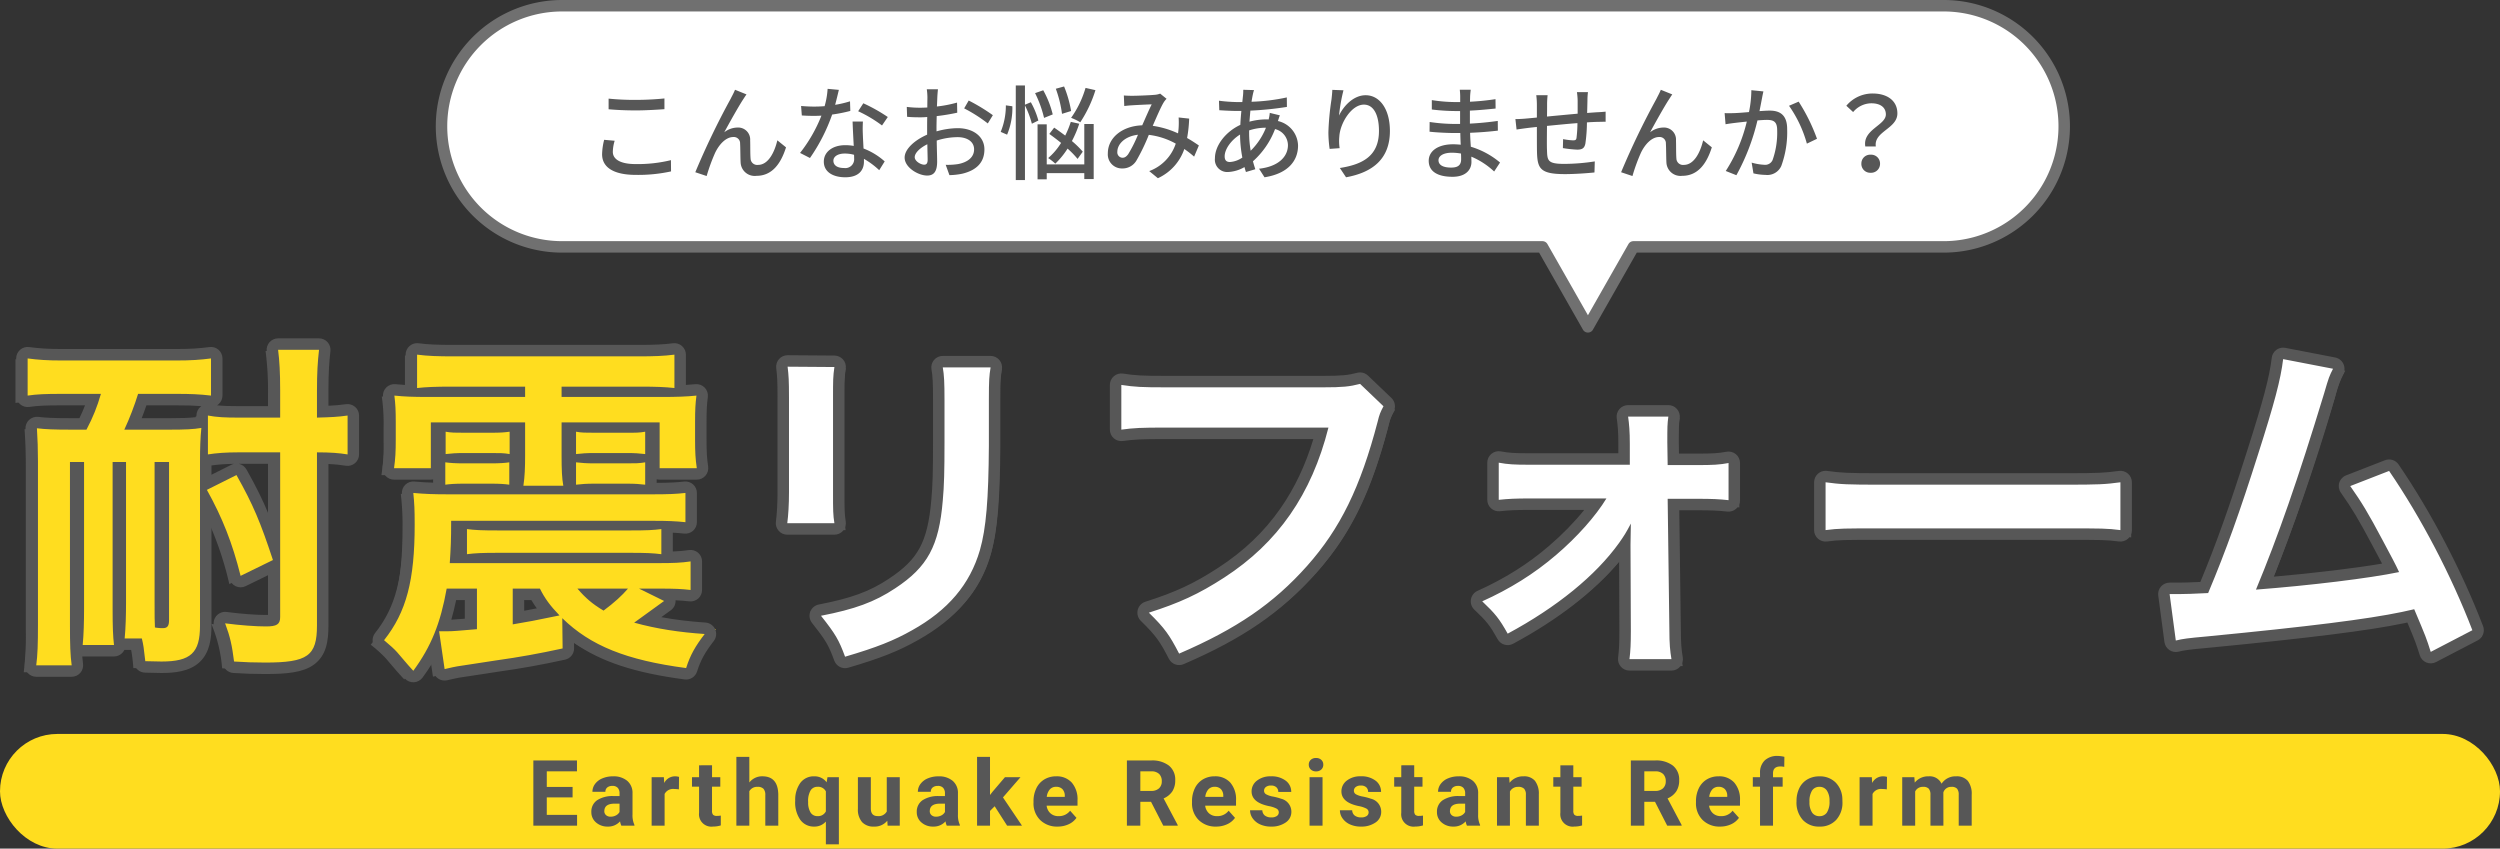 <svg xmlns="http://www.w3.org/2000/svg" width="436" height="148" viewBox="0 0 436 148"><rect x="0" y="0" width="436" height="148" fill="#333333" stroke="none"/><g transform="translate(0 1)"><rect width="436" height="20" rx="10" transform="translate(0 127)" fill="#ffdd1f"/><path d="M7.859-4.93h-4.5v3.047H8.641V0H1.016V-11.375H8.625v1.9H3.359v2.711h4.5ZM16.366,0a2.507,2.507,0,0,1-.227-.758,2.732,2.732,0,0,1-2.133.914,3,3,0,0,1-2.059-.719,2.312,2.312,0,0,1-.816-1.812,2.389,2.389,0,0,1,1-2.062,4.915,4.915,0,0,1,2.879-.727h1.039v-.484a1.393,1.393,0,0,0-.3-.937,1.183,1.183,0,0,0-.949-.352,1.345,1.345,0,0,0-.895.273.929.929,0,0,0-.324.75H11.319a2.268,2.268,0,0,1,.453-1.359,3,3,0,0,1,1.281-.98,4.669,4.669,0,0,1,1.859-.355,3.689,3.689,0,0,1,2.48.785,2.747,2.747,0,0,1,.918,2.207v3.664a4.041,4.041,0,0,0,.336,1.82V0ZM14.5-1.57a1.945,1.945,0,0,0,.922-.223,1.462,1.462,0,0,0,.625-.6V-3.844H15.2q-1.7,0-1.8,1.172l-.008.133a.9.9,0,0,0,.3.7A1.153,1.153,0,0,0,14.5-1.57ZM26.4-6.336a6.134,6.134,0,0,0-.812-.062,1.654,1.654,0,0,0-1.68.867V0H21.645V-8.453h2.133l.063,1.008a2.092,2.092,0,0,1,1.883-1.164,2.366,2.366,0,0,1,.7.1Zm5.78-4.2v2.078H33.62V-6.8H32.175v4.219a1.007,1.007,0,0,0,.18.672.9.9,0,0,0,.688.2,3.6,3.6,0,0,0,.664-.055V-.047a4.648,4.648,0,0,1-1.367.2,2.156,2.156,0,0,1-2.422-2.4V-6.8H28.683V-8.453h1.234v-2.078Zm6.506,3a2.818,2.818,0,0,1,2.258-1.078q2.75,0,2.789,3.2V0H41.47V-5.352a1.57,1.57,0,0,0-.312-1.074,1.34,1.34,0,0,0-1.039-.348,1.537,1.537,0,0,0-1.437.766V0H36.423V-12h2.258Zm8,3.227a5.053,5.053,0,0,1,.887-3.148A2.9,2.9,0,0,1,50-8.609,2.6,2.6,0,0,1,52.164-7.57l.148-.883H54.3V3.25H52.031V-.727a2.6,2.6,0,0,1-2.047.883,2.878,2.878,0,0,1-2.406-1.172A5.3,5.3,0,0,1,46.68-4.3Zm2.258.164A3.305,3.305,0,0,0,49.363-2.3a1.364,1.364,0,0,0,1.2.633,1.519,1.519,0,0,0,1.469-.828V-5.984a1.506,1.506,0,0,0-1.453-.8,1.38,1.38,0,0,0-1.211.633A3.651,3.651,0,0,0,48.938-4.141Zm13.8,3.281A2.831,2.831,0,0,1,60.42.156a2.67,2.67,0,0,1-2.074-.781,3.335,3.335,0,0,1-.73-2.289V-8.453h2.258v5.461q0,1.32,1.2,1.32a1.631,1.631,0,0,0,1.578-.8V-8.453H64.92V0H62.8ZM73.122,0A2.507,2.507,0,0,1,72.9-.758a2.732,2.732,0,0,1-2.133.914A3,3,0,0,1,68.7-.562a2.312,2.312,0,0,1-.816-1.812,2.389,2.389,0,0,1,1-2.062,4.915,4.915,0,0,1,2.879-.727H72.8v-.484a1.393,1.393,0,0,0-.3-.937,1.183,1.183,0,0,0-.949-.352,1.345,1.345,0,0,0-.895.273.929.929,0,0,0-.324.75H68.075a2.268,2.268,0,0,1,.453-1.359,3,3,0,0,1,1.281-.98,4.669,4.669,0,0,1,1.859-.355,3.689,3.689,0,0,1,2.48.785,2.747,2.747,0,0,1,.918,2.207v3.664A4.041,4.041,0,0,0,75.4-.133V0ZM71.255-1.57a1.945,1.945,0,0,0,.922-.223,1.462,1.462,0,0,0,.625-.6V-3.844h-.844q-1.7,0-1.8,1.172l-.008.133a.9.9,0,0,0,.3.7A1.153,1.153,0,0,0,71.255-1.57Zm10.217-1.82-.812.813V0H78.4V-12h2.258v6.648l.438-.562,2.164-2.539h2.711L82.917-4.93,86.238,0H83.644ZM92.439.156A4.15,4.15,0,0,1,89.412-.984a4.054,4.054,0,0,1-1.168-3.039v-.219a5.106,5.106,0,0,1,.492-2.277A3.612,3.612,0,0,1,90.13-8.066a3.914,3.914,0,0,1,2.059-.543,3.508,3.508,0,0,1,2.73,1.094,4.444,4.444,0,0,1,1,3.1v.922H90.533a2.1,2.1,0,0,0,.66,1.328,2,2,0,0,0,1.395.5,2.437,2.437,0,0,0,2.039-.945l1.109,1.242A3.389,3.389,0,0,1,94.361-.246,4.511,4.511,0,0,1,92.439.156Zm-.258-6.937a1.414,1.414,0,0,0-1.09.453,2.341,2.341,0,0,0-.535,1.3H93.7v-.18a1.669,1.669,0,0,0-.406-1.16A1.459,1.459,0,0,0,92.181-6.781Zm16.559,2.617h-1.867V0H104.53V-11.375h4.227a4.778,4.778,0,0,1,3.109.9,3.1,3.1,0,0,1,1.094,2.539,3.5,3.5,0,0,1-.5,1.941,3.437,3.437,0,0,1-1.527,1.238l2.461,4.648V0h-2.516Zm-1.867-1.9h1.891a1.936,1.936,0,0,0,1.367-.449,1.606,1.606,0,0,0,.484-1.238,1.719,1.719,0,0,0-.457-1.266,1.9,1.9,0,0,0-1.4-.461h-1.883ZM120.083.156a4.15,4.15,0,0,1-3.027-1.141,4.054,4.054,0,0,1-1.168-3.039v-.219a5.106,5.106,0,0,1,.492-2.277,3.612,3.612,0,0,1,1.395-1.547,3.914,3.914,0,0,1,2.059-.543,3.508,3.508,0,0,1,2.73,1.094,4.444,4.444,0,0,1,1,3.1v.922h-5.383a2.1,2.1,0,0,0,.66,1.328,2,2,0,0,0,1.395.5,2.437,2.437,0,0,0,2.039-.945l1.109,1.242A3.389,3.389,0,0,1,122-.246,4.511,4.511,0,0,1,120.083.156Zm-.258-6.937a1.414,1.414,0,0,0-1.09.453,2.341,2.341,0,0,0-.535,1.3h3.141v-.18a1.669,1.669,0,0,0-.406-1.16A1.459,1.459,0,0,0,119.825-6.781Zm11.194,4.445a.727.727,0,0,0-.41-.652,4.659,4.659,0,0,0-1.316-.426q-3.016-.633-3.016-2.562a2.323,2.323,0,0,1,.934-1.879,3.766,3.766,0,0,1,2.441-.754,4.053,4.053,0,0,1,2.574.758,2.388,2.388,0,0,1,.965,1.969h-2.258a1.092,1.092,0,0,0-.312-.8A1.322,1.322,0,0,0,129.644-7a1.351,1.351,0,0,0-.883.258.814.814,0,0,0-.312.656.7.7,0,0,0,.355.605,3.657,3.657,0,0,0,1.2.4,9.8,9.8,0,0,1,1.422.379,2.336,2.336,0,0,1,1.789,2.273,2.205,2.205,0,0,1-.992,1.871,4.28,4.28,0,0,1-2.562.715,4.47,4.47,0,0,1-1.887-.379,3.166,3.166,0,0,1-1.293-1.039,2.414,2.414,0,0,1-.469-1.426h2.141a1.179,1.179,0,0,0,.445.922,1.766,1.766,0,0,0,1.109.32,1.635,1.635,0,0,0,.98-.246A.766.766,0,0,0,131.019-2.336ZM138.65,0h-2.266V-8.453h2.266Zm-2.4-10.641a1.112,1.112,0,0,1,.34-.836,1.277,1.277,0,0,1,.926-.328,1.28,1.28,0,0,1,.922.328,1.105,1.105,0,0,1,.344.836,1.109,1.109,0,0,1-.348.844,1.283,1.283,0,0,1-.918.328A1.283,1.283,0,0,1,136.6-9.8,1.109,1.109,0,0,1,136.252-10.641Zm10.436,8.3a.727.727,0,0,0-.41-.652,4.659,4.659,0,0,0-1.316-.426q-3.016-.633-3.016-2.562a2.323,2.323,0,0,1,.934-1.879,3.766,3.766,0,0,1,2.441-.754,4.053,4.053,0,0,1,2.574.758,2.388,2.388,0,0,1,.965,1.969H146.6a1.092,1.092,0,0,0-.312-.8A1.322,1.322,0,0,0,145.313-7a1.351,1.351,0,0,0-.883.258.814.814,0,0,0-.312.656.7.7,0,0,0,.355.605,3.657,3.657,0,0,0,1.2.4,9.8,9.8,0,0,1,1.422.379,2.336,2.336,0,0,1,1.789,2.273,2.205,2.205,0,0,1-.992,1.871,4.28,4.28,0,0,1-2.562.715,4.47,4.47,0,0,1-1.887-.379,3.166,3.166,0,0,1-1.293-1.039,2.414,2.414,0,0,1-.469-1.426h2.141a1.179,1.179,0,0,0,.445.922,1.766,1.766,0,0,0,1.109.32,1.635,1.635,0,0,0,.98-.246A.766.766,0,0,0,146.688-2.336Zm7.952-8.2v2.078h1.445V-6.8h-1.445v4.219a1.007,1.007,0,0,0,.18.672.9.9,0,0,0,.688.2,3.6,3.6,0,0,0,.664-.055V-.047a4.648,4.648,0,0,1-1.367.2,2.156,2.156,0,0,1-2.422-2.4V-6.8h-1.234V-8.453h1.234v-2.078ZM163.841,0a2.507,2.507,0,0,1-.227-.758,2.732,2.732,0,0,1-2.133.914,3,3,0,0,1-2.059-.719,2.312,2.312,0,0,1-.816-1.812,2.389,2.389,0,0,1,1-2.062,4.915,4.915,0,0,1,2.879-.727h1.039v-.484a1.393,1.393,0,0,0-.3-.937,1.183,1.183,0,0,0-.949-.352,1.345,1.345,0,0,0-.895.273.929.929,0,0,0-.324.75h-2.258a2.268,2.268,0,0,1,.453-1.359,3,3,0,0,1,1.281-.98,4.669,4.669,0,0,1,1.859-.355,3.689,3.689,0,0,1,2.48.785,2.747,2.747,0,0,1,.918,2.207v3.664a4.041,4.041,0,0,0,.336,1.82V0Zm-1.867-1.57a1.945,1.945,0,0,0,.922-.223,1.462,1.462,0,0,0,.625-.6V-3.844h-.844q-1.7,0-1.8,1.172l-.008.133a.9.9,0,0,0,.3.7A1.153,1.153,0,0,0,161.973-1.57ZM171.2-8.453l.07.977a2.951,2.951,0,0,1,2.43-1.133,2.453,2.453,0,0,1,2,.789,3.682,3.682,0,0,1,.672,2.359V0h-2.258V-5.406a1.465,1.465,0,0,0-.312-1.043,1.4,1.4,0,0,0-1.039-.324,1.553,1.553,0,0,0-1.43.813V0h-2.258V-8.453Zm11.186-2.078v2.078h1.445V-6.8h-1.445v4.219a1.007,1.007,0,0,0,.18.672.9.9,0,0,0,.688.2,3.6,3.6,0,0,0,.664-.055V-.047a4.648,4.648,0,0,1-1.367.2,2.156,2.156,0,0,1-2.422-2.4V-6.8h-1.234V-8.453h1.234v-2.078Zm14.247,6.367h-1.867V0H192.42V-11.375h4.227a4.778,4.778,0,0,1,3.109.9,3.1,3.1,0,0,1,1.094,2.539,3.5,3.5,0,0,1-.5,1.941,3.437,3.437,0,0,1-1.527,1.238L201.28-.109V0h-2.516Zm-1.867-1.9h1.891a1.936,1.936,0,0,0,1.367-.449,1.606,1.606,0,0,0,.484-1.238,1.719,1.719,0,0,0-.457-1.266,1.9,1.9,0,0,0-1.4-.461h-1.883ZM207.973.156a4.15,4.15,0,0,1-3.027-1.141,4.054,4.054,0,0,1-1.168-3.039v-.219a5.106,5.106,0,0,1,.492-2.277,3.612,3.612,0,0,1,1.395-1.547,3.914,3.914,0,0,1,2.059-.543,3.508,3.508,0,0,1,2.73,1.094,4.444,4.444,0,0,1,1,3.1v.922h-5.383a2.1,2.1,0,0,0,.66,1.328,2,2,0,0,0,1.395.5,2.437,2.437,0,0,0,2.039-.945l1.109,1.242A3.389,3.389,0,0,1,209.9-.246,4.511,4.511,0,0,1,207.973.156Zm-.258-6.937a1.414,1.414,0,0,0-1.09.453,2.341,2.341,0,0,0-.535,1.3h3.141v-.18a1.669,1.669,0,0,0-.406-1.16A1.459,1.459,0,0,0,207.716-6.781ZM214.948,0V-6.8h-1.258V-8.453h1.258v-.719a2.918,2.918,0,0,1,.816-2.207,3.162,3.162,0,0,1,2.285-.785,5.278,5.278,0,0,1,1.148.156l-.023,1.75a2.878,2.878,0,0,0-.687-.07q-1.273,0-1.273,1.2v.68h1.68V-6.8h-1.68V0Zm6.366-4.3a5.013,5.013,0,0,1,.484-2.242,3.546,3.546,0,0,1,1.395-1.523,4.069,4.069,0,0,1,2.113-.539A3.849,3.849,0,0,1,228.1-7.562a4.2,4.2,0,0,1,1.207,2.844l.016.578a4.418,4.418,0,0,1-1.086,3.121A3.775,3.775,0,0,1,225.322.156,3.793,3.793,0,0,1,222.4-1.016a4.5,4.5,0,0,1-1.09-3.187Zm2.258.164a3.151,3.151,0,0,0,.453,1.84,1.5,1.5,0,0,0,1.3.637,1.5,1.5,0,0,0,1.281-.629,3.448,3.448,0,0,0,.461-2.012,3.12,3.12,0,0,0-.461-1.828,1.5,1.5,0,0,0-1.3-.648,1.475,1.475,0,0,0-1.281.645A3.506,3.506,0,0,0,223.572-4.141Zm13.491-2.2a6.134,6.134,0,0,0-.812-.062,1.654,1.654,0,0,0-1.68.867V0h-2.258V-8.453h2.133l.063,1.008a2.092,2.092,0,0,1,1.883-1.164,2.366,2.366,0,0,1,.7.1Zm4.8-2.117.07.945a2.971,2.971,0,0,1,2.43-1.1,2.255,2.255,0,0,1,2.242,1.289,2.9,2.9,0,0,1,2.539-1.289,2.521,2.521,0,0,1,2.047.8,3.681,3.681,0,0,1,.672,2.41V0H249.6V-5.391a1.61,1.61,0,0,0-.281-1.051,1.246,1.246,0,0,0-.992-.332,1.409,1.409,0,0,0-1.406.969l.008,5.8H244.67V-5.383a1.59,1.59,0,0,0-.289-1.062,1.259,1.259,0,0,0-.984-.328,1.463,1.463,0,0,0-1.391.8V0h-2.258V-8.453Z" transform="translate(92 143)" fill="#575757"/><path d="M15.48-42.6a30.9,30.9,0,0,1-2.52,6.24H10.02a46.616,46.616,0,0,1-5.7-.24q.18,2.79.18,5.76V-2.28a53.415,53.415,0,0,1-.3,7.02h6.18a51.759,51.759,0,0,1-.3-7.02V-30.72h2.46V-5.1c0,2.16-.06,4.5-.24,6.3h5.46a52.885,52.885,0,0,1-.24-6.3V-30.72h2.34V-6.24c0,2.16-.06,4.5-.24,6.3h3a26.827,26.827,0,0,1,.6,3.96c2.52.06,2.52.06,2.82.06,5.1,0,6.72-1.5,6.72-6.24V-30.84A55.739,55.739,0,0,1,33-36.66a31.543,31.543,0,0,1-5.34.3h-8.1a49.465,49.465,0,0,0,2.4-6.24h6.6a46.875,46.875,0,0,1,6.12.3v-6.48a43.31,43.31,0,0,1-6.18.36H8.76a41.489,41.489,0,0,1-6.06-.36v6.48a38.773,38.773,0,0,1,6.06-.3Zm9.36,11.88h2.52v27.6c0,1.02-.3,1.38-1.08,1.38a7.365,7.365,0,0,1-1.02-.06l-.36-.06c-.06-1.02-.06-2.04-.06-4.38Zm21.9-1.68V-3.66c0,1.26-.6,1.62-2.46,1.62a59.922,59.922,0,0,1-7.14-.54A25.184,25.184,0,0,1,38.7,4.08c1.86.12,3.54.18,5.4.18,7.44,0,9.06-1.14,9.06-6.48V-32.4a30.918,30.918,0,0,1,5.34.36v-6.78a42.323,42.323,0,0,1-5.34.36V-43.2a56.875,56.875,0,0,1,.36-7.08H46.38a54.265,54.265,0,0,1,.36,7.08v4.74H39.48a27.261,27.261,0,0,1-5.34-.36v6.78a32.616,32.616,0,0,1,5.28-.36ZM45.48-13.62a70.173,70.173,0,0,0-6.36-14.82l-5.16,2.58a57.887,57.887,0,0,1,5.88,15Zm63.84,4.98h3.18a43.358,43.358,0,0,1,5.82.24v-4.98a35.9,35.9,0,0,1-5.76.3H76.32c.18-2.76.24-3.9.24-7.38H111.6a49.5,49.5,0,0,1,5.82.24v-5.1a47.933,47.933,0,0,1-5.94.24H76.2a61.45,61.45,0,0,1-6.24-.24,45.844,45.844,0,0,1,.24,5.52c0,9.72-1.44,15.24-5.34,20.16a22.4,22.4,0,0,1,2.28,2.1c2.1,2.46,2.1,2.46,2.82,3.24,3.12-4.26,4.74-8.28,5.82-14.34h5.28v7.08c-3.48.3-4.26.36-5.04.36H74.46l.96,6.6c1.56-.36,1.56-.36,2.22-.48,2.04-.3,4.32-.66,6.66-1.02,4.26-.6,7.56-1.2,11.7-2.1l-.06-5.28c4.92,4.8,11.16,7.32,21.6,8.7a17.564,17.564,0,0,1,3.24-5.94,60.571,60.571,0,0,1-12.3-1.98c.84-.6,1.56-1.14,5.22-3.78Zm-1.92,0a25.414,25.414,0,0,1-4.26,3.84,16.538,16.538,0,0,1-4.56-3.84Zm-20.1,0h4.74a17.458,17.458,0,0,0,3.42,4.68C90.48-2.94,90.48-2.94,87.3-2.4Zm2.16-35.22v1.8H72.6a53.153,53.153,0,0,1-5.94-.24,33.247,33.247,0,0,1,.24,4.74v2.88a31.594,31.594,0,0,1-.3,5.04h6.42v-7.98H89.46v5.76a34.357,34.357,0,0,1-.3,5.28h6.96a29.506,29.506,0,0,1-.3-5.28v-5.76h17.1v7.98h6.48a30.693,30.693,0,0,1-.3-5.04v-2.88a32.191,32.191,0,0,1,.24-4.74,56.217,56.217,0,0,1-5.88.24H95.82v-1.8H109.5a52.3,52.3,0,0,1,6,.24v-5.82a47.426,47.426,0,0,1-6.36.3H77.04a47.851,47.851,0,0,1-6.42-.3v5.82a52.969,52.969,0,0,1,6-.24ZM75.6-32.1a24.684,24.684,0,0,1,3.3-.18h4.62a16.215,16.215,0,0,1,3.24.18V-36a20.87,20.87,0,0,1-3.24.18H78.9A16.241,16.241,0,0,1,75.6-36Zm3.72,17.46a40.245,40.245,0,0,1,5.64-.24h22.62a40.8,40.8,0,0,1,5.64.24v-4.38a38.687,38.687,0,0,1-5.58.24H84.9a38.687,38.687,0,0,1-5.58-.24ZM75.54-26.76a22.326,22.326,0,0,1,3.3-.18h4.62a20.87,20.87,0,0,1,3.24.18v-3.9a21.408,21.408,0,0,1-3.24.18H78.84a22.892,22.892,0,0,1-3.3-.18ZM110.4-36a15.594,15.594,0,0,1-3.24.18h-5.52a16.241,16.241,0,0,1-3.3-.18v3.9a24.684,24.684,0,0,1,3.3-.18h5.52a23.711,23.711,0,0,1,3.24.18Zm0,5.34a16.53,16.53,0,0,1-3.24.18h-5.52a24.685,24.685,0,0,1-3.3-.18v3.9a24.684,24.684,0,0,1,3.3-.18h5.52a23.711,23.711,0,0,1,3.24.18Zm27.84-16.68a37.884,37.884,0,0,1,.24,5.4v16.5a43.268,43.268,0,0,1-.3,5.4h8.22a28.964,28.964,0,0,1-.24-5.28V-41.88a30.5,30.5,0,0,1,.24-5.4Zm27.06.12a31.6,31.6,0,0,1,.3,5.7v7.5c0,4.8-.06,7.44-.3,10.02-.66,7.92-2.64,11.58-8.28,15.3-3.6,2.4-7.08,3.66-12.96,4.8,2.52,3.18,3.12,4.2,4.2,7.14a50.751,50.751,0,0,0,11.7-4.62c6.24-3.48,10.08-7.98,11.82-13.98,1.08-3.78,1.5-8.82,1.56-18.18v-8.1a28.459,28.459,0,0,1,.3-5.58Zm72.78,2.88a21.929,21.929,0,0,1-6.42.6H204.12a42.263,42.263,0,0,1-7.68-.42v7.8a47.632,47.632,0,0,1,7.56-.36h28.56c-2.94,11.64-8.82,20.1-18.18,26.16a48.817,48.817,0,0,1-13.14,6.12,22.081,22.081,0,0,1,5.28,7.14c10.02-4.32,16.44-8.7,22.32-15.3,5.76-6.48,9.3-13.68,12.3-25.14a9.023,9.023,0,0,1,1.02-2.7Zm42.96,19.98a44.374,44.374,0,0,1-8.76,9.84,52.672,52.672,0,0,1-12.9,8.1,18.837,18.837,0,0,1,4.44,5.64c8.58-4.62,15.36-10.14,19.44-15.84a23.559,23.559,0,0,0,2.04-3.36c0,.72-.06,3.06-.06,3.72l.06,15a37.244,37.244,0,0,1-.24,4.92h7.32a27.455,27.455,0,0,1-.36-5.1l-.3-22.86h5.16a43.516,43.516,0,0,1,5.46.24v-6.48a25.811,25.811,0,0,1-5.4.36h-5.22l-.06-3.96a27.727,27.727,0,0,1,.18-4.5h-7.02a31.219,31.219,0,0,1,.3,4.74v3.66H267.66a25.811,25.811,0,0,1-5.4-.36v6.48a44.935,44.935,0,0,1,5.4-.24Zm38.22,5.52c2.4-.3,3.06-.3,9.78-.3H360.9c6.72,0,7.38,0,9.78.3v-8.34c-2.64.36-3.78.42-9.72.42H328.98c-5.94,0-7.08-.06-9.72-.42Zm79.8-29.82c-.42,3.54-1.56,7.8-4.38,16.62-3.12,9.84-5.52,16.62-8.7,24.18-2.52.12-3.96.18-5.16.18h-1.56l1.08,8.1A32.82,32.82,0,0,1,385.8-.3c17.94-1.74,27.9-3,33.96-4.26,1.38-.3,1.38-.3,2.16-.48A61.441,61.441,0,0,1,424.8,2.4l7.26-3.78a140.347,140.347,0,0,0-14.52-27.78l-6.78,2.64a74.5,74.5,0,0,1,5.7,9.54c1.44,2.7,2.16,4.02,2.82,5.46a237.127,237.127,0,0,1-24.96,3.06,356.356,356.356,0,0,0,11.88-34.2,18.365,18.365,0,0,1,1.56-4.32Z" transform="translate(0.5 111)" fill="#fff" stroke="#575757" stroke-linecap="round" stroke-width="1"/><g transform="translate(2.12 110.29)" fill="#ffdd1f" stroke-linecap="round" stroke-linejoin="round"><path d="M 70.049 7.271 L 69.225 6.378 C 68.493 5.585 68.492 5.584 66.386 3.117 C 65.963 2.643 65.353 2.083 64.216 1.125 L 63.473 0.5 L 64.076 -0.261 C 67.811 -4.973 69.2 -10.269 69.2 -19.8 C 69.2 -22.447 69.144 -23.428 68.965 -25.22 L 68.844 -26.426 L 70.051 -26.316 C 71.571 -26.178 72.81 -26.112 74.54 -26.09 L 74.54 -26.76 L 74.54 -30.66 L 74.54 -31.802 L 74.6 -31.794 L 74.6 -32.1 L 74.6 -36 L 74.6 -36.62 L 74.02 -36.62 L 74.02 -29.64 L 74.02 -28.64 L 73.02 -28.64 L 66.6 -28.64 L 65.447 -28.64 L 65.61 -29.781 C 65.832 -31.337 65.9 -32.481 65.9 -34.68 L 65.9 -37.56 C 65.9 -39.853 65.842 -40.725 65.667 -42.181 L 65.518 -43.423 L 66.763 -43.295 C 67.703 -43.197 68.575 -43.136 69.62 -43.1 L 69.62 -43.62 L 69.62 -49.44 L 69.62 -50.577 L 70.748 -50.432 C 72.649 -50.186 74.426 -50.14 77.04 -50.14 L 109.14 -50.14 C 111.715 -50.14 113.471 -50.186 115.372 -50.432 L 116.5 -50.577 L 116.5 -49.44 L 116.5 -43.62 L 116.5 -43.109 C 117.559 -43.147 118.463 -43.209 119.23 -43.294 L 120.49 -43.434 L 120.332 -42.176 C 120.158 -40.782 120.1 -39.919 120.1 -37.56 L 120.1 -34.68 C 120.1 -32.401 120.16 -31.394 120.39 -29.781 L 120.553 -28.64 L 119.4 -28.64 L 112.92 -28.64 L 111.92 -28.64 L 111.92 -29.64 L 111.92 -36.62 L 111.4 -36.62 L 111.4 -36 L 111.4 -32.1 L 111.4 -30.975 L 111.4 -30.66 L 111.4 -26.76 L 111.4 -26.08 L 111.48 -26.08 C 114.404 -26.08 115.657 -26.13 117.31 -26.314 L 118.42 -26.437 L 118.42 -25.32 L 118.42 -20.22 L 118.42 -19.111 L 117.317 -19.225 C 116.248 -19.336 115.356 -19.399 114.22 -19.431 L 114.22 -19.02 L 114.22 -14.64 L 114.22 -14.09 C 115.965 -14.116 116.991 -14.194 118.173 -14.369 L 119.32 -14.539 L 119.32 -13.38 L 119.32 -8.4 L 119.32 -7.283 L 118.21 -7.406 C 116.842 -7.558 116.027 -7.623 113.615 -7.637 L 114.142 -7.377 L 115.633 -6.642 L 114.285 -5.669 C 112.592 -4.448 111.533 -3.679 110.794 -3.142 C 113.862 -2.429 117.11 -1.97 120.847 -1.718 L 122.715 -1.592 L 121.572 -0.109 C 119.946 1.998 119.141 3.471 118.494 5.521 L 118.241 6.321 L 117.409 6.211 C 107.922 4.957 101.79 2.758 96.966 -1.216 L 97 1.789 L 97.009 2.604 L 96.212 2.777 C 91.938 3.706 88.638 4.299 84.445 4.889 C 83.77 4.993 83.1 5.097 82.439 5.2 C 80.799 5.454 79.251 5.694 77.803 5.907 C 77.182 6.02 77.169 6.023 75.645 6.374 L 74.587 6.619 L 74.43 5.544 L 73.81 1.281 C 72.981 3.003 71.983 4.63 70.767 6.291 L 70.049 7.271 Z M 75.221 -2.2 L 76.02 -2.2 C 76.698 -2.2 77.417 -2.251 80.06 -2.478 L 80.06 -7.64 L 76.612 -7.64 C 76.226 -5.636 75.774 -3.851 75.221 -2.2 Z M 88.3 -7.64 L 88.3 -3.585 C 90.072 -3.888 90.773 -4.022 93.534 -4.587 C 92.666 -5.604 92.022 -6.544 91.432 -7.64 L 88.3 -7.64 Z M 100.918 -7.64 C 101.573 -7.042 102.257 -6.529 103.081 -6.008 C 103.808 -6.567 104.458 -7.109 105.037 -7.64 L 100.918 -7.64 Z M 77.386 -14.08 L 78.32 -14.08 L 78.32 -14.64 L 78.32 -19.02 L 78.32 -19.46 L 77.558 -19.46 C 77.548 -17.095 77.499 -15.895 77.386 -14.08 Z M 97.227 -26.08 L 97.34 -26.08 L 97.34 -26.76 L 97.34 -30.66 L 97.34 -31.777 L 97.34 -32.1 L 97.34 -36 L 97.34 -36.62 L 96.82 -36.62 L 96.82 -31.86 C 96.82 -29.213 96.892 -27.926 97.104 -26.759 L 97.227 -26.08 Z M 87.7 -26.08 L 88.075 -26.08 L 88.171 -26.727 C 88.413 -28.359 88.46 -29.845 88.46 -31.86 L 88.46 -36.62 L 87.76 -36.62 L 87.76 -36 L 87.76 -32.1 L 87.76 -30.908 L 87.7 -30.919 L 87.7 -30.66 L 87.7 -26.76 L 87.7 -26.08 Z M 11.522 5.74 L 10.38 5.74 L 4.2 5.74 L 3.058 5.74 L 3.209 4.608 C 3.452 2.781 3.5 0.699 3.5 -2.28 L 3.5 -30.84 C 3.5 -32.789 3.44 -34.706 3.322 -36.536 L 3.244 -37.742 L 4.444 -37.592 C 5.781 -37.425 7.345 -37.36 10.02 -37.36 L 12.352 -37.36 C 13.084 -38.8 13.637 -40.117 14.125 -41.6 L 8.76 -41.6 C 5.707 -41.6 4.435 -41.538 2.841 -41.31 L 1.7 -41.147 L 1.7 -42.3 L 1.7 -48.78 L 1.7 -49.922 L 2.832 -49.771 C 4.501 -49.549 6.005 -49.42 8.76 -49.42 L 28.5 -49.42 C 31.296 -49.42 32.784 -49.544 34.552 -49.772 L 35.68 -49.917 L 35.68 -48.78 L 35.68 -42.3 L 35.68 -41.175 L 34.563 -41.307 C 32.654 -41.532 31.251 -41.6 28.56 -41.6 L 22.694 -41.6 C 22.25 -40.229 21.692 -38.743 21.102 -37.36 L 27.66 -37.36 C 29.821 -37.36 31.525 -37.408 32.821 -37.644 L 33.14 -37.702 L 33.14 -38.82 L 33.14 -40.022 L 34.322 -39.803 C 35.898 -39.511 37.241 -39.46 39.48 -39.46 L 45.74 -39.46 L 45.74 -43.2 C 45.74 -46.572 45.605 -48.363 45.387 -50.16 L 45.251 -51.28 L 46.38 -51.28 L 53.52 -51.28 L 54.641 -51.28 L 54.514 -50.166 C 54.295 -48.257 54.16 -46.425 54.16 -43.2 L 54.16 -39.489 C 55.911 -39.544 57.014 -39.618 58.359 -39.81 L 59.5 -39.973 L 59.5 -38.82 L 59.5 -32.04 L 59.5 -30.867 L 58.342 -31.053 C 57.162 -31.241 56.045 -31.362 54.16 -31.392 L 54.16 -2.22 C 54.16 -0.694 54.028 0.438 53.745 1.344 C 53.407 2.425 52.837 3.24 52.001 3.837 C 50.345 5.018 47.645 5.26 44.1 5.26 C 42.273 5.26 40.587 5.204 38.636 5.078 L 37.812 5.025 L 37.708 4.207 C 37.362 1.495 37.083 0.115 36.204 -2.229 L 35.619 -3.787 L 37.269 -3.572 C 39.821 -3.239 42.442 -3.04 44.28 -3.04 C 45.499 -3.04 45.673 -3.221 45.679 -3.228 C 45.68 -3.229 45.74 -3.318 45.74 -3.66 L 45.74 -12.634 L 40.28 -9.962 L 39.17 -9.419 L 38.87 -10.617 C 37.587 -15.748 36.077 -19.761 33.76 -24.133 L 33.76 -2.16 C 33.76 0.6 33.215 2.336 31.993 3.47 C 30.793 4.584 28.957 5.08 26.04 5.08 C 25.728 5.08 25.728 5.08 23.196 5.02 L 22.327 4.999 L 22.227 4.136 L 22.188 3.8 C 21.997 2.16 21.942 1.682 21.816 1.06 L 19.62 1.06 L 18.751 1.06 C 18.752 1.07 18.753 1.08 18.754 1.09 L 18.877 2.2 L 17.76 2.2 L 12.3 2.2 L 11.195 2.2 L 11.305 1.1 C 11.499 -0.842 11.54 -3.344 11.54 -5.1 L 11.54 -29.72 L 11.08 -29.72 L 11.08 -2.28 C 11.08 1.281 11.151 2.954 11.371 4.608 L 11.522 5.74 Z M 18.52 -29.72 L 18.52 -5.1 C 18.52 -2.786 18.55 -1.392 18.638 -0.171 C 18.821 -2.094 18.86 -4.523 18.86 -6.24 L 18.86 -29.72 L 18.52 -29.72 Z M 25.863 -2.748 C 26.04 -2.74 26.193 -2.74 26.28 -2.74 C 26.301 -2.74 26.319 -2.74 26.335 -2.741 C 26.347 -2.815 26.36 -2.935 26.36 -3.12 L 26.36 -29.72 L 25.84 -29.72 L 25.84 -6.24 C 25.84 -4.523 25.84 -3.539 25.863 -2.748 Z M 39.524 -29.76 L 39.991 -28.931 C 42.693 -24.134 44.012 -21.058 45.74 -15.991 L 45.74 -31.4 L 39.42 -31.4 C 37.379 -31.4 35.8 -31.293 34.298 -31.053 L 33.76 -30.966 C 33.76 -30.925 33.76 -30.882 33.76 -30.84 L 33.76 -26.878 L 38.673 -29.334 L 39.524 -29.76 Z" stroke="none"/><path d="M 46.38 -50.28 C 46.62 -48.3 46.74 -46.44 46.74 -43.2 L 46.74 -38.46 L 39.48 -38.46 C 37.14 -38.46 35.76 -38.52 34.14 -38.82 L 34.14 -32.04 C 35.64 -32.28 37.26 -32.4 39.42 -32.4 L 46.74 -32.4 L 46.74 -3.66 C 46.74 -2.4 46.14 -2.04 44.28 -2.04 C 42.54 -2.04 39.9 -2.22 37.14 -2.58 C 38.04 -0.18 38.34 1.26 38.7 4.08 C 40.56 4.2 42.24 4.26 44.1 4.26 C 51.54 4.26 53.16 3.12 53.16 -2.22 L 53.16 -32.4 C 55.62 -32.4 57 -32.28 58.5 -32.04 L 58.5 -38.82 C 56.82 -38.58 55.5 -38.52 53.16 -38.46 L 53.16 -43.2 C 53.16 -46.32 53.28 -48.18 53.52 -50.28 L 46.38 -50.28 M 70.62 -49.44 L 70.62 -43.62 C 72.3 -43.8 73.86 -43.86 76.62 -43.86 L 89.46 -43.86 L 89.46 -42.06 L 72.6 -42.06 C 69.9 -42.06 68.4 -42.12 66.66 -42.3 C 66.84 -40.8 66.9 -39.9 66.9 -37.56 L 66.9 -34.68 C 66.9 -32.52 66.84 -31.32 66.6 -29.64 L 73.02 -29.64 L 73.02 -37.62 L 89.46 -37.62 L 89.46 -31.86 C 89.46 -29.7 89.4 -28.2 89.16 -26.58 L 96.12 -26.58 C 95.88 -27.9 95.82 -29.34 95.82 -31.86 L 95.82 -37.62 L 112.92 -37.62 L 112.92 -29.64 L 119.4 -29.64 C 119.16 -31.32 119.1 -32.4 119.1 -34.68 L 119.1 -37.56 C 119.1 -39.96 119.16 -40.86 119.34 -42.3 C 117.72 -42.12 115.68 -42.06 113.46 -42.06 L 95.82 -42.06 L 95.82 -43.86 L 109.5 -43.86 C 112.32 -43.86 113.82 -43.8 115.5 -43.62 L 115.5 -49.44 C 113.64 -49.2 111.9 -49.14 109.14 -49.14 L 77.04 -49.14 C 74.22 -49.14 72.48 -49.2 70.62 -49.44 M 2.7 -48.78 L 2.7 -42.3 C 4.38 -42.54 5.7 -42.6 8.76 -42.6 L 15.48 -42.6 C 14.82 -40.32 14.1 -38.52 12.96 -36.36 L 10.02 -36.36 C 7.44 -36.36 5.76 -36.42 4.32 -36.6 C 4.44 -34.74 4.5 -32.82 4.5 -30.84 L 4.5 -2.28 C 4.5 0.96 4.44 2.94 4.2 4.74 L 10.38 4.74 C 10.14 2.94 10.08 1.14 10.08 -2.28 L 10.08 -30.72 L 12.54 -30.72 L 12.54 -5.1 C 12.54 -2.94 12.48 -0.6 12.3 1.2 L 17.76 1.2 C 17.58 -0.42 17.52 -1.86 17.52 -5.1 L 17.52 -30.72 L 19.86 -30.72 L 19.86 -6.24 C 19.86 -4.08 19.8 -1.74 19.62 0.06 L 22.62 0.06 C 22.92 1.38 22.92 1.44 23.22 4.02 C 25.74 4.08 25.74 4.08 26.04 4.08 C 31.14 4.08 32.76 2.58 32.76 -2.16 L 32.76 -30.84 C 32.76 -33.06 32.82 -34.98 33 -36.66 C 31.68 -36.42 30 -36.36 27.66 -36.36 L 19.56 -36.36 C 20.46 -38.28 21.36 -40.62 21.96 -42.6 L 28.56 -42.6 C 31.14 -42.6 32.64 -42.54 34.68 -42.3 L 34.68 -48.78 C 32.82 -48.54 31.26 -48.42 28.5 -48.42 L 8.76 -48.42 C 6.06 -48.42 4.5 -48.54 2.7 -48.78 M 26.28 -1.74 C 26.1 -1.74 25.68 -1.74 25.26 -1.8 L 24.9 -1.86 C 24.84 -2.88 24.84 -3.9 24.84 -6.24 L 24.84 -30.72 L 27.36 -30.72 L 27.36 -3.12 C 27.36 -2.1 27.06 -1.74 26.28 -1.74 M 75.6 -36 L 75.6 -32.1 C 76.68 -32.22 77.34 -32.28 78.9 -32.28 L 83.52 -32.28 C 85.14 -32.28 85.74 -32.28 86.76 -32.1 L 86.76 -36 C 85.86 -35.88 85.2 -35.82 83.52 -35.82 L 78.9 -35.82 C 77.16 -35.82 76.62 -35.82 75.6 -36 M 98.34 -36 L 98.34 -32.1 C 99.42 -32.22 100.08 -32.28 101.64 -32.28 L 107.16 -32.28 C 108.66 -32.28 109.38 -32.22 110.4 -32.1 L 110.4 -36 C 109.38 -35.82 108.9 -35.82 107.16 -35.82 L 101.64 -35.82 C 99.96 -35.82 99.3 -35.82 98.34 -36 M 75.54 -30.66 L 75.54 -26.76 C 76.44 -26.88 77.22 -26.94 78.84 -26.94 L 83.46 -26.94 C 85.08 -26.94 85.86 -26.88 86.7 -26.76 L 86.7 -30.66 C 85.92 -30.54 84.96 -30.48 83.46 -30.48 L 78.84 -30.48 C 77.28 -30.48 76.44 -30.54 75.54 -30.66 M 98.34 -30.66 L 98.34 -26.76 C 99.42 -26.88 100.08 -26.94 101.64 -26.94 L 107.16 -26.94 C 108.66 -26.94 109.38 -26.88 110.4 -26.76 L 110.4 -30.66 C 109.32 -30.48 108.78 -30.48 107.16 -30.48 L 101.64 -30.48 C 100.08 -30.48 99.42 -30.54 98.34 -30.66 M 39.12 -28.44 L 33.96 -25.86 C 36.66 -21 38.4 -16.62 39.84 -10.86 L 45.48 -13.62 C 43.32 -20.16 42.06 -23.22 39.12 -28.44 M 69.96 -25.32 C 70.14 -23.52 70.2 -22.5 70.2 -19.8 C 70.2 -10.08 68.76 -4.56 64.86 0.36 C 66 1.32 66.66 1.92 67.14 2.46 C 69.24 4.92 69.24 4.92 69.96 5.7 C 73.08 1.44 74.7 -2.58 75.78 -8.64 L 81.06 -8.64 L 81.06 -1.56 C 77.58 -1.26 76.8 -1.2 76.02 -1.2 C 75.66 -1.2 75.6 -1.2 74.46 -1.2 L 75.42 5.4 C 76.98 5.04 76.98 5.04 77.64 4.92 C 79.68 4.62 81.96 4.26 84.3 3.9 C 88.56 3.3 91.86 2.7 96 1.8 L 95.94 -3.48 C 100.86 1.32 107.1 3.84 117.54 5.22 C 118.26 2.94 119.16 1.38 120.78 -0.72 C 116.34 -1.02 112.38 -1.62 108.48 -2.7 C 109.32 -3.3 110.04 -3.84 113.7 -6.48 L 109.32 -8.64 L 112.5 -8.64 C 115.8 -8.64 116.7 -8.58 118.32 -8.4 L 118.32 -13.38 C 116.7 -13.14 115.38 -13.08 112.56 -13.08 L 76.32 -13.08 C 76.5 -15.84 76.56 -16.98 76.56 -20.46 L 111.6 -20.46 C 114.42 -20.46 115.68 -20.4 117.42 -20.22 L 117.42 -25.32 C 115.8 -25.14 114.54 -25.08 111.48 -25.08 L 76.2 -25.08 C 73.44 -25.08 71.94 -25.14 69.96 -25.32 M 87.3 -2.4 L 87.3 -8.64 L 92.04 -8.64 C 92.88 -6.96 93.78 -5.7 95.46 -3.96 C 90.48 -2.94 90.48 -2.94 87.3 -2.4 M 98.58 -8.64 L 107.4 -8.64 C 106.38 -7.44 105 -6.18 103.14 -4.8 C 101.22 -5.94 100.02 -6.96 98.58 -8.64 M 79.32 -19.02 L 79.32 -14.64 C 80.76 -14.82 81.84 -14.88 84.96 -14.88 L 107.58 -14.88 C 110.7 -14.88 111.72 -14.82 113.22 -14.64 L 113.22 -19.02 C 111.78 -18.84 110.82 -18.78 107.64 -18.78 L 84.9 -18.78 C 81.78 -18.78 80.7 -18.84 79.32 -19.02 M 46.38 -52.28 L 53.52 -52.28 C 54.09 -52.28 54.633 -52.037 55.012 -51.611 C 55.392 -51.186 55.572 -50.619 55.507 -50.053 C 55.293 -48.178 55.16 -46.378 55.16 -43.2 L 55.16 -40.527 C 56.318 -40.579 57.199 -40.654 58.217 -40.8 C 58.791 -40.882 59.372 -40.711 59.81 -40.331 C 60.248 -39.951 60.5 -39.4 60.5 -38.82 L 60.5 -32.04 C 60.5 -31.454 60.243 -30.898 59.798 -30.518 C 59.352 -30.138 58.762 -29.973 58.184 -30.065 C 57.276 -30.21 56.406 -30.314 55.16 -30.364 L 55.16 -2.22 C 55.16 0.393 54.848 3.034 52.582 4.651 C 50.703 5.991 47.944 6.26 44.1 6.26 C 42.25 6.26 40.545 6.203 38.571 6.076 C 37.615 6.014 36.837 5.283 36.716 4.333 C 36.375 1.663 36.118 0.391 35.267 -1.878 C 35.021 -2.535 35.137 -3.273 35.573 -3.823 C 36.01 -4.373 36.703 -4.654 37.399 -4.563 C 39.91 -4.236 42.483 -4.04 44.28 -4.04 C 44.465 -4.04 44.617 -4.044 44.74 -4.051 L 44.74 -11.031 L 40.719 -9.064 C 40.177 -8.798 39.544 -8.792 38.997 -9.047 C 38.449 -9.301 38.046 -9.789 37.9 -10.375 C 37.024 -13.877 36.041 -16.85 34.76 -19.778 L 34.76 -2.16 C 34.76 -0.099 34.523 2.487 32.673 4.203 C 30.881 5.867 28.187 6.08 26.04 6.08 C 25.716 6.08 25.716 6.08 23.172 6.019 C 22.176 5.996 21.349 5.241 21.233 4.251 L 21.194 3.915 C 21.089 3.007 21.026 2.464 20.97 2.06 L 19.62 2.06 C 19.602 2.06 19.584 2.06 19.566 2.059 C 19.485 2.23 19.379 2.39 19.25 2.534 C 18.871 2.958 18.329 3.2 17.76 3.2 L 12.3 3.2 C 12.275 3.2 12.25 3.2 12.225 3.199 C 12.262 3.648 12.307 4.063 12.362 4.476 C 12.439 5.047 12.265 5.624 11.885 6.057 C 11.505 6.491 10.957 6.74 10.38 6.74 L 4.2 6.74 C 3.623 6.74 3.075 6.491 2.695 6.057 C 2.315 5.624 2.141 5.047 2.218 4.476 C 2.454 2.704 2.5 0.657 2.5 -2.28 L 2.5 -30.84 C 2.5 -32.768 2.441 -34.663 2.324 -36.471 C 2.286 -37.066 2.515 -37.647 2.949 -38.056 C 3.383 -38.465 3.976 -38.658 4.568 -38.585 C 5.861 -38.423 7.389 -38.36 10.02 -38.36 L 11.733 -38.36 C 12.104 -39.121 12.422 -39.848 12.71 -40.6 L 8.76 -40.6 C 5.763 -40.6 4.521 -40.54 2.983 -40.32 C 2.409 -40.238 1.828 -40.409 1.39 -40.789 C 0.952 -41.169 0.7 -41.72 0.7 -42.3 L 0.7 -48.78 C 0.7 -49.357 0.949 -49.905 1.383 -50.285 C 1.816 -50.665 2.393 -50.839 2.964 -50.762 C 4.591 -50.546 6.061 -50.42 8.76 -50.42 L 28.5 -50.42 C 31.242 -50.42 32.697 -50.541 34.424 -50.764 C 34.994 -50.837 35.569 -50.662 36.001 -50.282 C 36.432 -49.902 36.68 -49.355 36.68 -48.78 L 36.68 -42.3 C 36.68 -41.729 36.436 -41.185 36.009 -40.805 C 35.924 -40.73 35.834 -40.663 35.739 -40.603 C 36.799 -40.485 37.912 -40.46 39.48 -40.46 L 44.74 -40.46 L 44.74 -43.2 C 44.74 -46.522 44.608 -48.28 44.395 -50.039 C 44.326 -50.608 44.504 -51.178 44.883 -51.606 C 45.263 -52.035 45.808 -52.28 46.38 -52.28 Z M 32.996 -40.461 C 31.738 -40.565 30.486 -40.6 28.56 -40.6 L 23.415 -40.6 C 23.164 -39.864 22.886 -39.108 22.591 -38.36 L 27.66 -38.36 C 29.491 -38.36 30.979 -38.394 32.14 -38.549 L 32.14 -38.82 C 32.14 -39.414 32.404 -39.978 32.861 -40.358 C 32.905 -40.394 32.95 -40.428 32.996 -40.461 Z M 44.74 -30.4 L 39.518 -30.4 C 40.068 -30.288 40.567 -29.946 40.863 -29.421 C 42.544 -26.436 43.696 -24.11 44.74 -21.573 L 44.74 -30.4 Z M 34.76 -28.496 L 38.226 -30.229 C 38.378 -30.305 38.537 -30.36 38.697 -30.395 C 37.184 -30.374 35.937 -30.284 34.76 -30.112 L 34.76 -28.496 Z M 70.62 -51.44 C 70.705 -51.44 70.791 -51.435 70.876 -51.424 C 72.519 -51.212 74.074 -51.14 77.04 -51.14 L 109.14 -51.14 C 112.061 -51.14 113.601 -51.212 115.244 -51.424 C 115.814 -51.497 116.389 -51.322 116.821 -50.942 C 117.252 -50.562 117.5 -50.015 117.5 -49.44 L 117.5 -44.156 C 118.1 -44.19 118.638 -44.234 119.119 -44.288 C 119.728 -44.355 120.334 -44.14 120.764 -43.704 C 121.194 -43.269 121.401 -42.66 121.325 -42.052 C 121.156 -40.704 121.1 -39.866 121.1 -37.56 L 121.1 -34.68 C 121.1 -32.457 121.158 -31.479 121.38 -29.923 C 121.462 -29.349 121.291 -28.768 120.911 -28.33 C 120.531 -27.892 119.98 -27.64 119.4 -27.64 L 112.92 -27.64 C 112.74 -27.64 112.566 -27.664 112.4 -27.708 L 112.4 -27.082 C 114.874 -27.095 115.904 -27.164 117.199 -27.308 C 117.765 -27.371 118.33 -27.19 118.754 -26.81 C 119.178 -26.431 119.42 -25.889 119.42 -25.32 L 119.42 -20.22 C 119.42 -19.654 119.18 -19.114 118.759 -18.735 C 118.339 -18.356 117.777 -18.172 117.214 -18.231 C 116.506 -18.304 115.886 -18.356 115.22 -18.391 L 115.22 -15.113 C 116.338 -15.151 117.127 -15.225 118.027 -15.358 C 118.602 -15.444 119.186 -15.274 119.626 -14.894 C 120.067 -14.514 120.32 -13.962 120.32 -13.38 L 120.32 -8.4 C 120.32 -7.831 120.078 -7.289 119.654 -6.91 C 119.23 -6.53 118.665 -6.349 118.099 -6.412 C 117.262 -6.505 116.636 -6.565 115.696 -6.6 C 115.737 -5.917 115.426 -5.259 114.87 -4.858 C 114.231 -4.397 113.683 -4.001 113.208 -3.658 C 115.585 -3.212 118.109 -2.905 120.915 -2.715 C 121.651 -2.666 122.301 -2.214 122.604 -1.541 C 122.907 -0.868 122.814 -0.083 122.364 0.502 C 120.799 2.53 120.063 3.873 119.447 5.822 C 119.155 6.748 118.24 7.33 117.278 7.203 C 108.633 6.06 102.7 4.135 97.989 0.822 L 98 1.777 C 98.011 2.727 97.353 3.553 96.425 3.754 C 92.127 4.689 88.808 5.285 84.592 5.879 C 83.919 5.982 83.251 6.086 82.592 6.188 C 80.957 6.441 79.411 6.681 77.964 6.894 C 77.383 6.999 77.356 7.006 75.87 7.349 C 75.325 7.474 74.753 7.366 74.291 7.051 C 73.83 6.735 73.521 6.241 73.441 5.688 L 73.252 4.389 C 72.742 5.221 72.185 6.047 71.574 6.882 C 71.22 7.364 70.67 7.663 70.073 7.697 C 69.476 7.731 68.896 7.496 68.49 7.057 C 67.746 6.25 67.744 6.248 65.633 3.775 C 65.244 3.34 64.663 2.809 63.572 1.89 C 62.744 1.193 62.621 -0.035 63.293 -0.882 C 66.87 -5.395 68.2 -10.522 68.2 -19.8 C 68.2 -22.404 68.145 -23.367 67.97 -25.121 C 67.911 -25.715 68.119 -26.304 68.539 -26.728 C 68.959 -27.152 69.547 -27.366 70.141 -27.312 C 71.32 -27.205 72.328 -27.142 73.54 -27.109 L 73.54 -27.708 C 73.374 -27.664 73.2 -27.64 73.02 -27.64 L 66.6 -27.64 C 66.02 -27.64 65.469 -27.892 65.089 -28.33 C 64.709 -28.768 64.538 -29.349 64.62 -29.923 C 64.837 -31.443 64.9 -32.51 64.9 -34.68 L 64.9 -37.56 C 64.9 -39.819 64.846 -40.627 64.674 -42.062 C 64.602 -42.665 64.808 -43.269 65.234 -43.703 C 65.661 -44.136 66.261 -44.352 66.866 -44.289 C 67.456 -44.228 68.02 -44.182 68.62 -44.147 L 68.62 -49.44 C 68.62 -50.015 68.868 -50.562 69.299 -50.942 C 69.667 -51.265 70.137 -51.44 70.62 -51.44 Z M 79.06 -6.64 L 77.432 -6.64 C 77.18 -5.426 76.901 -4.291 76.587 -3.214 C 77.081 -3.236 77.781 -3.289 79.06 -3.396 L 79.06 -6.64 Z M 90.845 -6.64 L 89.3 -6.64 L 89.3 -4.774 C 90.044 -4.907 90.711 -5.036 91.745 -5.244 C 91.42 -5.698 91.125 -6.157 90.845 -6.64 Z" stroke="none" fill="#575757"/></g><g transform="translate(125.12 110.29)" fill="#fff" stroke-linecap="round" stroke-linejoin="round"><path d="M 167.56 4.66 L 166.38 4.66 L 159.06 4.66 L 157.927 4.66 L 158.068 3.536 C 158.239 2.164 158.3 0.909 158.3 -1.26 L 158.24 -16.256 C 158.24 -16.263 158.24 -16.27 158.24 -16.277 C 158.188 -16.202 158.135 -16.126 158.079 -16.047 L 158.076 -16.042 L 158.073 -16.038 C 153.891 -10.196 147.052 -4.615 138.294 0.1 L 137.427 0.567 L 136.947 -0.293 C 135.566 -2.767 134.93 -3.574 132.692 -5.694 L 131.609 -6.72 L 132.97 -7.332 C 137.789 -9.501 141.93 -12.1 145.628 -15.278 C 148.585 -17.799 151.304 -20.719 153.181 -23.36 L 141.66 -23.36 C 139.279 -23.36 138.042 -23.305 136.367 -23.126 L 135.26 -23.007 L 135.26 -24.12 L 135.26 -30.6 L 135.26 -31.802 L 136.442 -31.583 C 137.949 -31.304 138.925 -31.24 141.66 -31.24 L 158.12 -31.24 L 158.12 -33.9 C 158.12 -36.158 157.981 -37.444 157.83 -38.499 L 157.667 -39.64 L 158.82 -39.64 L 165.84 -39.64 L 166.979 -39.64 L 166.832 -38.511 C 166.66 -37.196 166.66 -36.848 166.66 -34.148 L 166.705 -31.18 L 170.94 -31.18 C 173.473 -31.18 174.641 -31.232 176.151 -31.522 L 177.34 -31.751 L 177.34 -30.54 L 177.34 -24.06 L 177.34 -22.943 L 176.23 -23.066 C 174.597 -23.248 173.397 -23.3 170.88 -23.3 L 166.733 -23.3 L 167.02 -1.453 L 167.02 -1.447 L 167.02 -1.44 C 167.02 0.975 167.137 2.117 167.366 3.496 L 167.56 4.66 Z M 21.644 4.463 L 21.321 3.585 C 20.274 0.734 19.745 -0.164 17.276 -3.279 L 16.254 -4.569 L 17.87 -4.882 C 23.721 -6.016 27.017 -7.233 30.465 -9.532 C 35.839 -13.076 37.669 -16.476 38.303 -24.083 L 38.304 -24.088 L 38.304 -24.093 C 38.528 -26.499 38.6 -28.911 38.6 -34.02 L 38.6 -41.52 C 38.6 -44.573 38.539 -45.761 38.315 -47.049 L 38.111 -48.22 L 39.3 -48.22 L 47.64 -48.22 L 48.813 -48.22 L 48.627 -47.062 C 48.404 -45.668 48.34 -45.111 48.34 -41.64 L 48.34 -33.54 L 48.34 -33.537 L 48.34 -33.534 C 48.279 -23.949 47.845 -18.949 46.742 -15.085 C 45.825 -11.924 44.379 -9.208 42.32 -6.779 C 40.288 -4.38 37.714 -2.329 34.453 -0.51 L 34.453 -0.51 C 31.165 1.351 28.048 2.583 22.542 4.2 L 21.644 4.463 Z M 80.061 3.987 L 79.632 3.16 C 78.035 0.08 77.326 -0.999 74.541 -3.725 L 73.352 -4.889 L 74.937 -5.393 C 80.211 -7.071 83.587 -8.643 87.836 -11.399 C 92.449 -14.386 96.119 -17.892 99.056 -22.118 C 101.785 -26.044 103.821 -30.505 105.261 -35.72 L 78 -35.72 C 73.971 -35.72 72.653 -35.658 70.578 -35.369 L 69.44 -35.211 L 69.44 -36.36 L 69.44 -44.16 L 69.44 -45.326 L 70.592 -45.148 C 72.825 -44.805 74.021 -44.74 78.12 -44.74 L 105.66 -44.74 C 108.886 -44.74 110.04 -44.846 111.83 -45.308 L 112.369 -45.447 L 112.771 -45.063 L 116.851 -41.163 L 117.398 -40.64 L 117.044 -39.972 C 116.537 -39.014 116.39 -38.672 116.113 -37.508 L 116.11 -37.498 L 116.107 -37.487 C 113.085 -25.943 109.458 -18.54 103.587 -11.936 C 97.649 -5.27 91.081 -0.764 80.916 3.618 L 80.061 3.987 Z M 298.206 3.836 L 297.847 2.702 C 297.123 0.419 297.083 0.293 295.325 -3.878 C 295.047 -3.816 294.701 -3.741 293.972 -3.583 L 293.968 -3.582 L 293.964 -3.581 C 287.821 -2.304 277.633 -1.025 259.897 0.695 L 259.893 0.696 L 259.889 0.696 C 256.615 0.988 255.723 1.105 254.583 1.39 L 253.497 1.662 L 253.349 0.552 L 252.269 -7.548 L 252.118 -8.68 L 253.26 -8.68 L 254.82 -8.68 C 255.883 -8.68 257.108 -8.726 259.302 -8.829 C 262.231 -15.843 264.542 -22.297 267.727 -32.342 C 270.568 -41.23 271.663 -45.377 272.067 -48.778 L 272.194 -49.846 L 273.25 -49.642 L 281.95 -47.962 L 283.244 -47.712 L 282.654 -46.533 C 282.013 -45.25 281.975 -45.173 281.16 -42.38 L 281.158 -42.375 L 281.157 -42.369 C 276.872 -28.273 273.549 -18.616 269.865 -9.585 C 278.194 -10.267 286.772 -11.31 291.82 -12.252 C 291.377 -13.14 290.844 -14.138 290.07 -15.587 C 289.916 -15.876 289.752 -16.183 289.578 -16.509 C 286.949 -21.467 285.915 -23.135 283.942 -25.945 L 283.209 -26.989 L 284.397 -27.452 L 291.177 -30.092 L 291.917 -30.38 L 292.365 -29.724 C 297.999 -21.486 303.331 -11.285 306.994 -1.738 L 307.313 -0.905 L 306.522 -0.493 L 299.262 3.287 L 298.206 3.836 Z M 245.68 -17.707 L 244.556 -17.848 C 242.218 -18.14 241.665 -18.14 234.9 -18.14 L 203.04 -18.14 C 196.275 -18.14 195.722 -18.14 193.384 -17.848 L 192.26 -17.707 L 192.26 -18.84 L 192.26 -27.18 L 192.26 -28.326 L 193.395 -28.171 C 195.914 -27.827 196.934 -27.76 202.98 -27.76 L 234.96 -27.76 C 241.006 -27.76 242.026 -27.827 244.545 -28.171 L 245.68 -28.326 L 245.68 -27.18 L 245.68 -18.84 L 245.68 -17.707 Z M 21.573 -19.04 L 20.4 -19.04 L 12.18 -19.04 L 11.041 -19.04 L 11.188 -20.169 C 11.376 -21.611 11.48 -23.483 11.48 -25.44 L 11.48 -41.94 C 11.48 -44.949 11.423 -45.697 11.247 -47.225 L 11.117 -48.348 L 12.247 -48.34 L 20.407 -48.28 L 21.552 -48.272 L 21.39 -47.139 C 21.16 -45.529 21.16 -45.043 21.16 -41.88 L 21.16 -25.32 C 21.16 -22.33 21.16 -21.619 21.387 -20.198 L 21.573 -19.04 Z" stroke="none"/><path d="M 273.06 -48.66 C 272.64 -45.12 271.5 -40.86 268.68 -32.04 C 265.56 -22.2 263.16 -15.42 259.98 -7.86 C 257.46 -7.74 256.02 -7.68 254.82 -7.68 C 254.1 -7.68 254.1 -7.68 253.26 -7.68 L 254.34 0.42 C 255.54 0.12 256.44 0 259.8 -0.3 C 277.74 -2.04 287.7 -3.3 293.76 -4.56 C 295.14 -4.86 295.14 -4.86 295.92 -5.04 C 298.02 -0.06 298.02 -0.06 298.8 2.4 L 306.06 -1.38 C 302.4 -10.92 297.12 -21 291.54 -29.16 L 284.76 -26.52 C 286.74 -23.7 287.82 -21.96 290.46 -16.98 C 291.9 -14.28 292.62 -12.96 293.28 -11.52 C 288.12 -10.44 277.74 -9.18 268.32 -8.46 C 272.16 -17.7 275.64 -27.66 280.2 -42.66 C 281.04 -45.54 281.1 -45.66 281.76 -46.98 L 273.06 -48.66 M 12.24 -47.34 C 12.42 -45.78 12.48 -45 12.48 -41.94 L 12.48 -25.44 C 12.48 -23.28 12.36 -21.42 12.18 -20.04 L 20.4 -20.04 C 20.16 -21.54 20.16 -22.32 20.16 -25.32 L 20.16 -41.88 C 20.16 -45.06 20.16 -45.6 20.4 -47.28 L 12.24 -47.34 M 39.3 -47.22 C 39.54 -45.84 39.6 -44.58 39.6 -41.52 L 39.6 -34.02 C 39.6 -29.22 39.54 -26.58 39.3 -24 C 38.64 -16.08 36.66 -12.42 31.02 -8.7 C 27.42 -6.3 23.94 -5.04 18.06 -3.9 C 20.58 -0.72 21.18 0.3 22.26 3.24 C 27.78 1.62 30.78 0.42 33.96 -1.38 C 40.2 -4.86 44.04 -9.36 45.78 -15.36 C 46.86 -19.14 47.28 -24.18 47.34 -33.54 L 47.34 -41.64 C 47.34 -45.06 47.4 -45.72 47.64 -47.22 L 39.3 -47.22 M 112.08 -44.34 C 110.22 -43.86 109.02 -43.74 105.66 -43.74 L 78.12 -43.74 C 74.04 -43.74 72.78 -43.8 70.44 -44.16 L 70.44 -36.36 C 72.6 -36.66 73.98 -36.72 78 -36.72 L 106.56 -36.72 C 103.62 -25.08 97.74 -16.62 88.38 -10.56 C 83.94 -7.68 80.52 -6.12 75.24 -4.44 C 78.06 -1.68 78.84 -0.54 80.52 2.7 C 90.54 -1.62 96.96 -6 102.84 -12.6 C 108.6 -19.08 112.14 -26.28 115.14 -37.74 C 115.44 -39 115.62 -39.42 116.16 -40.44 L 112.08 -44.34 M 158.82 -38.64 C 159 -37.38 159.12 -36.06 159.12 -33.9 L 159.12 -30.24 L 141.66 -30.24 C 138.96 -30.24 137.88 -30.3 136.26 -30.6 L 136.26 -24.12 C 137.94 -24.3 139.2 -24.36 141.66 -24.36 L 155.04 -24.36 C 153.18 -21.3 149.94 -17.64 146.28 -14.52 C 142.44 -11.22 138.18 -8.58 133.38 -6.42 C 135.66 -4.26 136.38 -3.36 137.82 -0.78 C 146.4 -5.4 153.18 -10.92 157.26 -16.62 C 158.1 -17.82 158.46 -18.36 159.3 -19.98 C 159.3 -19.26 159.24 -16.92 159.24 -16.26 L 159.3 -1.26 C 159.3 0.9 159.24 2.22 159.06 3.66 L 166.38 3.66 C 166.14 2.22 166.02 1.02 166.02 -1.44 L 165.72 -24.3 L 170.88 -24.3 C 173.52 -24.3 174.72 -24.24 176.34 -24.06 L 176.34 -30.54 C 174.78 -30.24 173.58 -30.18 170.94 -30.18 L 165.72 -30.18 L 165.66 -34.14 C 165.66 -36.84 165.66 -37.26 165.84 -38.64 L 158.82 -38.64 M 193.26 -27.18 L 193.26 -18.84 C 195.66 -19.14 196.32 -19.14 203.04 -19.14 L 234.9 -19.14 C 241.62 -19.14 242.28 -19.14 244.68 -18.84 L 244.68 -27.18 C 242.04 -26.82 240.9 -26.76 234.96 -26.76 L 202.98 -26.76 C 197.04 -26.76 195.9 -26.82 193.26 -27.18 M 273.06 -50.66 C 273.186 -50.66 273.313 -50.648 273.439 -50.624 L 282.139 -48.944 C 282.754 -48.825 283.277 -48.426 283.554 -47.865 C 283.83 -47.304 283.829 -46.645 283.549 -46.086 C 282.934 -44.855 282.909 -44.807 282.12 -42.1 C 282.118 -42.093 282.116 -42.085 282.114 -42.078 C 278.057 -28.733 274.859 -19.354 271.402 -10.719 C 278.485 -11.335 285.565 -12.191 290.313 -12.999 C 289.999 -13.597 289.634 -14.281 289.188 -15.116 C 289.034 -15.405 288.87 -15.712 288.695 -16.039 C 286.091 -20.952 285.069 -22.6 283.123 -25.371 C 282.77 -25.874 282.668 -26.511 282.846 -27.099 C 283.023 -27.687 283.462 -28.161 284.034 -28.384 L 290.814 -31.024 C 291.681 -31.361 292.666 -31.057 293.191 -30.289 C 298.867 -21.989 304.238 -11.713 307.927 -2.096 C 308.292 -1.147 307.885 -0.076 306.984 0.394 L 299.724 4.174 C 299.2 4.447 298.582 4.474 298.036 4.248 C 297.49 4.023 297.072 3.568 296.894 3.004 C 296.23 0.912 296.152 0.665 294.726 -2.723 C 294.572 -2.69 294.394 -2.651 294.185 -2.606 C 294.179 -2.604 294.173 -2.603 294.167 -2.602 C 287.987 -1.317 277.767 -0.033 259.993 1.691 C 259.988 1.691 259.983 1.692 259.978 1.692 C 256.6 1.994 255.844 2.105 254.825 2.36 C 254.273 2.498 253.687 2.394 253.216 2.074 C 252.745 1.755 252.433 1.249 252.358 0.684 L 251.278 -7.416 C 251.201 -7.987 251.375 -8.564 251.755 -8.997 C 252.135 -9.431 252.683 -9.68 253.26 -9.68 L 254.82 -9.68 C 255.749 -9.68 256.859 -9.719 258.622 -9.799 C 261.425 -16.561 263.687 -22.91 266.774 -32.645 C 269.594 -41.466 270.679 -45.566 271.074 -48.896 C 271.139 -49.447 271.431 -49.947 271.88 -50.275 C 272.225 -50.527 272.639 -50.66 273.06 -50.66 Z M 12.24 -49.34 C 12.245 -49.34 12.25 -49.34 12.255 -49.34 L 20.415 -49.28 C 20.992 -49.276 21.539 -49.022 21.916 -48.585 C 22.292 -48.147 22.462 -47.569 22.38 -46.997 C 22.16 -45.458 22.16 -45.05 22.16 -41.88 L 22.16 -25.32 C 22.16 -22.394 22.16 -21.699 22.375 -20.356 C 22.467 -19.778 22.302 -19.188 21.922 -18.742 C 21.542 -18.297 20.986 -18.04 20.4 -18.04 L 12.18 -18.04 C 11.604 -18.04 11.057 -18.288 10.677 -18.72 C 10.297 -19.153 10.122 -19.728 10.197 -20.299 C 10.379 -21.699 10.48 -23.525 10.48 -25.44 L 10.48 -41.94 C 10.48 -44.896 10.425 -45.625 10.253 -47.111 C 10.188 -47.68 10.369 -48.25 10.752 -48.676 C 11.131 -49.099 11.672 -49.34 12.24 -49.34 Z M 39.3 -49.22 L 47.64 -49.22 C 48.226 -49.22 48.782 -48.963 49.162 -48.518 C 49.542 -48.072 49.707 -47.482 49.615 -46.904 C 49.401 -45.57 49.34 -45.035 49.34 -41.64 L 49.34 -33.54 C 49.34 -33.536 49.34 -33.531 49.34 -33.527 C 49.278 -23.842 48.834 -18.77 47.703 -14.811 C 47.702 -14.808 47.702 -14.806 47.701 -14.803 C 46.745 -11.507 45.235 -8.671 43.083 -6.132 C 40.971 -3.639 38.306 -1.514 34.936 0.366 C 31.578 2.266 28.406 3.521 22.823 5.159 C 21.813 5.456 20.746 4.918 20.383 3.93 C 19.384 1.21 18.875 0.348 16.492 -2.658 C 16.059 -3.205 15.942 -3.939 16.184 -4.594 C 16.427 -5.249 16.994 -5.73 17.679 -5.863 C 23.385 -6.97 26.585 -8.147 29.911 -10.364 C 29.913 -10.366 29.916 -10.368 29.919 -10.37 C 32.59 -12.131 34.19 -13.734 35.269 -15.727 C 36.36 -17.744 36.989 -20.347 37.307 -24.166 C 37.307 -24.172 37.308 -24.179 37.309 -24.185 C 37.529 -26.557 37.6 -28.946 37.6 -34.02 L 37.6 -41.52 C 37.6 -44.505 37.542 -45.657 37.33 -46.877 C 37.228 -47.459 37.389 -48.056 37.769 -48.507 C 38.149 -48.959 38.71 -49.22 39.3 -49.22 Z M 112.08 -46.34 C 112.588 -46.34 113.085 -46.146 113.462 -45.786 L 117.542 -41.886 C 118.189 -41.268 118.346 -40.295 117.928 -39.504 C 117.454 -38.61 117.339 -38.342 117.086 -37.277 C 117.082 -37.262 117.079 -37.248 117.075 -37.234 C 114.01 -25.525 110.319 -18.003 104.335 -11.271 C 98.291 -4.488 91.621 0.092 81.312 4.537 C 80.348 4.952 79.227 4.552 78.744 3.621 C 77.181 0.605 76.541 -0.368 73.841 -3.011 C 73.339 -3.502 73.132 -4.22 73.294 -4.902 C 73.456 -5.585 73.965 -6.133 74.634 -6.346 C 79.879 -8.015 83.073 -9.502 87.292 -12.238 C 91.794 -15.153 95.374 -18.571 98.235 -22.689 C 100.675 -26.2 102.55 -30.155 103.931 -34.72 L 78 -34.72 C 74.028 -34.72 72.734 -34.659 70.715 -34.379 C 70.142 -34.299 69.563 -34.472 69.127 -34.852 C 68.69 -35.231 68.44 -35.782 68.44 -36.36 L 68.44 -44.16 C 68.44 -44.744 68.695 -45.298 69.138 -45.678 C 69.581 -46.058 70.167 -46.225 70.744 -46.137 C 72.937 -45.799 74.04 -45.74 78.12 -45.74 L 105.66 -45.74 C 108.997 -45.74 109.969 -45.861 111.58 -46.277 C 111.745 -46.319 111.913 -46.34 112.08 -46.34 Z M 158.82 -40.64 L 165.84 -40.64 C 166.416 -40.64 166.963 -40.392 167.343 -39.96 C 167.723 -39.527 167.898 -38.952 167.823 -38.381 C 167.66 -37.132 167.66 -36.791 167.66 -34.155 L 167.69 -32.18 L 170.94 -32.18 C 173.591 -32.18 174.624 -32.247 175.962 -32.504 C 176.548 -32.617 177.154 -32.462 177.614 -32.082 C 178.074 -31.702 178.34 -31.137 178.34 -30.54 L 178.34 -24.06 C 178.34 -23.491 178.098 -22.949 177.674 -22.57 C 177.25 -22.19 176.685 -22.009 176.119 -22.072 C 174.529 -22.249 173.354 -22.3 170.88 -22.3 L 167.746 -22.3 L 168.02 -1.466 C 168.02 -1.458 168.02 -1.449 168.02 -1.44 C 168.02 0.905 168.132 2.007 168.353 3.331 C 168.449 3.911 168.286 4.504 167.906 4.953 C 167.526 5.401 166.968 5.66 166.38 5.66 L 159.06 5.66 C 158.486 5.66 157.94 5.414 157.561 4.984 C 157.181 4.554 157.004 3.981 157.075 3.412 C 157.241 2.087 157.3 0.866 157.3 -1.252 L 157.252 -13.342 C 152.936 -8.152 146.603 -3.238 138.768 0.981 C 137.806 1.499 136.606 1.149 136.074 0.195 C 134.742 -2.192 134.171 -2.915 132.005 -4.968 C 131.52 -5.427 131.297 -6.096 131.408 -6.754 C 131.519 -7.411 131.951 -7.97 132.559 -8.244 C 137.29 -10.373 141.352 -12.922 144.976 -16.037 C 144.979 -16.039 144.98 -16.04 144.983 -16.042 C 147.297 -18.015 149.461 -20.235 151.169 -22.36 L 141.66 -22.36 C 139.32 -22.36 138.108 -22.307 136.473 -22.131 C 135.909 -22.071 135.345 -22.253 134.923 -22.632 C 134.501 -23.012 134.26 -23.552 134.26 -24.12 L 134.26 -30.6 C 134.26 -31.194 134.524 -31.758 134.981 -32.138 C 135.438 -32.518 136.04 -32.675 136.624 -32.567 C 138.058 -32.301 138.999 -32.24 141.66 -32.24 L 157.12 -32.24 L 157.12 -33.9 C 157.12 -35.973 157.008 -37.181 156.84 -38.357 C 156.758 -38.931 156.929 -39.512 157.309 -39.95 C 157.689 -40.388 158.24 -40.64 158.82 -40.64 Z M 193.26 -29.18 C 193.35 -29.18 193.44 -29.174 193.53 -29.162 C 195.993 -28.826 196.997 -28.76 202.98 -28.76 L 234.96 -28.76 C 240.943 -28.76 241.947 -28.826 244.41 -29.162 C 244.982 -29.24 245.56 -29.067 245.995 -28.687 C 246.43 -28.307 246.68 -27.758 246.68 -27.18 L 246.68 -18.84 C 246.68 -18.266 246.434 -17.72 246.004 -17.341 C 245.574 -16.961 245.001 -16.784 244.432 -16.855 C 242.155 -17.14 241.608 -17.14 234.9 -17.14 L 203.04 -17.14 C 196.332 -17.14 195.784 -17.14 193.508 -16.855 C 192.939 -16.784 192.366 -16.961 191.936 -17.341 C 191.506 -17.72 191.26 -18.266 191.26 -18.84 L 191.26 -27.18 C 191.26 -27.758 191.51 -28.307 191.945 -28.687 C 192.311 -29.007 192.779 -29.18 193.26 -29.18 Z" stroke="none" fill="#575757"/></g><g transform="translate(79.5 -1452.103)"><path d="M151,42.057H-19.971A21.029,21.029,0,0,1-41,21.028,21.029,21.029,0,0,1-19.971,0H220.971a21.028,21.028,0,1,1,0,42.057h-54.1L158.936,56Z" transform="translate(38.5 1452.103)" fill="#fff" stroke="#707070" stroke-linecap="round" stroke-linejoin="round" stroke-width="2"/><path d="M4.14-10.944c1.422.126,2.952.2,4.788.2,1.656,0,3.726-.126,4.95-.216v-1.872c-1.332.144-3.24.252-4.968.252A45.116,45.116,0,0,1,4.14-12.8ZM3.366-5.616a10.86,10.86,0,0,0-.36,2.52C3.006-.774,5.076.5,8.892.5A26.559,26.559,0,0,0,15.03-.108L15.012-2.07a24.39,24.39,0,0,1-6.174.684c-2.718,0-3.96-.882-3.96-2.124A6.867,6.867,0,0,1,5.2-5.454Zm24.822-7.92-2-.81c-.252.63-.54,1.116-.756,1.566A134.8,134.8,0,0,0,19.26.036L21.24.7A31.358,31.358,0,0,1,22.7-3.312c.666-1.422,1.854-2.79,3.186-2.79a1.092,1.092,0,0,1,1.188,1.134c.054.864.036,2.286.09,3.294A2.457,2.457,0,0,0,29.916.666c2.664,0,4.23-2,5.166-4.968L33.57-5.526C33.084-3.474,32-1.242,30.2-1.242a1.154,1.154,0,0,1-1.3-1.116c-.072-.828-.036-2.214-.072-3.15a2.093,2.093,0,0,0-2.16-2.25,3.844,3.844,0,0,0-2.358.828c.9-1.656,2.484-4.5,3.312-5.76C27.828-13,28.026-13.32,28.188-13.536ZM52.83-9.594a29.284,29.284,0,0,0-4.266-2.394l-.9,1.386a22.89,22.89,0,0,1,4.158,2.484ZM46.242-12.33a18.813,18.813,0,0,1-2.592.612c.27-1.008.5-2,.648-2.61l-1.962-.18a14.212,14.212,0,0,1-.522,3.024c-.63.054-1.242.072-1.836.072-.72,0-1.566-.036-2.268-.108l.126,1.656c.72.054,1.458.072,2.142.072.432,0,.846-.018,1.278-.036a25.835,25.835,0,0,1-3.726,6.5l1.728.882a31.291,31.291,0,0,0,3.87-7.578,26.6,26.6,0,0,0,3.168-.63Zm.72,9.954A1.548,1.548,0,0,1,45.18-.7c-1.224,0-1.836-.522-1.836-1.278,0-.72.774-1.242,1.962-1.242a6,6,0,0,1,1.638.216C46.962-2.754,46.962-2.556,46.962-2.376ZM46.692-8.8c.036,1.17.126,2.844.2,4.248A8.1,8.1,0,0,0,45.4-4.68c-2.214,0-3.726,1.188-3.726,2.862C41.67.036,43.344.918,45.414.918c2.34,0,3.258-1.224,3.258-2.736V-2.3a14.23,14.23,0,0,1,2.664,1.98l.954-1.53A11.836,11.836,0,0,0,48.6-4.1c-.054-1.008-.108-2.034-.126-2.61A20.284,20.284,0,0,1,48.492-8.8ZM59.184-1.278c-.612,0-1.656-.612-1.656-1.314,0-.72.9-1.62,2.2-2.25.018,1.152.054,2.178.054,2.736C59.778-1.512,59.562-1.278,59.184-1.278ZM61.326-7.7c0-.63.018-1.332.036-2.052a35.368,35.368,0,0,0,3.582-.594l-.036-1.764a21.676,21.676,0,0,1-3.51.684c.036-.63.054-1.206.072-1.638s.072-1.026.108-1.368H59.634a11.4,11.4,0,0,1,.108,1.4c0,.324-.018.972-.018,1.782-.432.018-.846.036-1.224.036a17.7,17.7,0,0,1-2.358-.144L56.2-9.63c.7.072,1.548.09,2.34.09.342,0,.738-.018,1.17-.054-.018.666-.018,1.332-.018,1.962v1.116c-2.106.918-3.924,2.484-3.924,4,0,1.728,2.376,3.132,3.924,3.132,1.044,0,1.746-.54,1.746-2.43,0-.7-.054-2.2-.072-3.672a11.948,11.948,0,0,1,3.654-.594c1.62,0,2.862.756,2.862,2.124,0,1.512-1.314,2.3-2.808,2.574a11.922,11.922,0,0,1-2.142.126l.648,1.8a11.937,11.937,0,0,0,2.25-.252c2.628-.63,3.852-2.106,3.852-4.23,0-2.286-2-3.708-4.644-3.708a13.743,13.743,0,0,0-3.708.558Zm4.824-3.4a26.39,26.39,0,0,1,4.122,2.628l.882-1.44a32.912,32.912,0,0,0-4.212-2.556ZM87.318-14.67A17.39,17.39,0,0,1,84.8-9.45a10.114,10.114,0,0,1,1.6.774,21.874,21.874,0,0,0,2.646-5.6ZM84.8-10.638a20.112,20.112,0,0,0-1.224-4.284l-1.44.4a20.829,20.829,0,0,1,1.08,4.374Zm2.034,7.092A15.514,15.514,0,0,0,84.942-5.4,18.819,18.819,0,0,0,86.22-8.424l-1.476-.324a15.5,15.5,0,0,1-.972,2.394c-.648-.486-1.314-.972-1.926-1.386L81-6.642c.648.468,1.368,1.008,2.052,1.566A11.268,11.268,0,0,1,80.8-2.43a8.222,8.222,0,0,1,1.242.972,13.741,13.741,0,0,0,2.142-2.628,15.785,15.785,0,0,1,1.746,1.8Zm-5.238-6.5a16.792,16.792,0,0,0-1.656-4.212l-1.422.5a19.86,19.86,0,0,1,1.566,4.32ZM73.638-6.516a12.024,12.024,0,0,0,.918-4.95l-1.134-.162A12.1,12.1,0,0,1,72.522-7Zm5.454-2.466a13.76,13.76,0,0,0-1.314-3.186l-1.026.432V-15.1h-1.6V1.4h1.6V-11.61a15.859,15.859,0,0,1,1.206,3.186Zm8.01,7.65H80.55V-8.316h-1.6V1.278h1.6V.2H87.1V1.224H88.74V-8.37H87.1ZM94.752-3.1c-.36.468-.63.612-1.008.612a.936.936,0,0,1-.882-1.026c0-1.35,1.3-2.718,3.6-2.988A23.714,23.714,0,0,1,94.752-3.1Zm12.33-1.53c-.558-.378-1.242-.846-2.052-1.3a23.236,23.236,0,0,0,.36-3.384l-1.836-.2a14.42,14.42,0,0,1,0,1.764,10.117,10.117,0,0,1-.108,1.008,15.95,15.95,0,0,0-4.41-1.314c.7-1.6,1.422-3.276,1.89-4.05a3.7,3.7,0,0,1,.522-.666l-1.116-.9a3.33,3.33,0,0,1-1.026.216c-.792.072-2.934.162-3.906.162-.378,0-.936-.018-1.4-.054l.072,1.836c.45-.054,1.008-.108,1.386-.126.81-.054,2.7-.144,3.4-.162-.486.972-1.08,2.358-1.656,3.654-3.528.126-5.994,2.2-5.994,4.878a2.45,2.45,0,0,0,2.5,2.646A2.8,2.8,0,0,0,96.192-2a33.911,33.911,0,0,0,2.16-4.482,12.783,12.783,0,0,1,4.7,1.53A7.653,7.653,0,0,1,98.424-.162L99.936,1.08a8.674,8.674,0,0,0,4.608-5.094,17.093,17.093,0,0,1,1.71,1.332Zm8.766-2.628a9.269,9.269,0,0,1,2.826-.468h.108a11.656,11.656,0,0,1-2.664,4.014,18.578,18.578,0,0,1-.27-3.114ZM112.5-1.746c-.63,0-.918-.324-.918-.99,0-1.242,1.116-2.826,2.682-3.8a22.314,22.314,0,0,0,.4,4.014A4.269,4.269,0,0,1,112.5-1.746Zm6.948-8.568a6.717,6.717,0,0,1-.2,1.152,4.551,4.551,0,0,0-.5-.018,11.5,11.5,0,0,0-2.844.4c.054-.666.108-1.314.162-1.926a57.618,57.618,0,0,0,6.372-.648l-.018-1.656a33.671,33.671,0,0,1-6.156.756c.072-.432.144-.846.216-1.188a8.354,8.354,0,0,1,.216-.846l-1.872-.054a8.618,8.618,0,0,1-.036.936L114.66-12.2h-.972a28.359,28.359,0,0,1-3.1-.234l.054,1.656c.756.054,2.142.126,2.988.126h.864c-.072.774-.144,1.6-.18,2.43-2.466,1.134-4.428,3.528-4.428,5.814A2.154,2.154,0,0,0,112.14,0a6.268,6.268,0,0,0,2.9-.864c.072.306.162.594.252.864l1.638-.486c-.144-.432-.288-.9-.414-1.386a14.364,14.364,0,0,0,3.852-5.616,2.932,2.932,0,0,1,2.25,2.79c0,2.07-1.728,3.762-5.04,4.122L118.53.918c4.23-.666,5.85-2.988,5.85-5.526a4.5,4.5,0,0,0-3.51-4.284c.108-.324.234-.756.342-.99Zm10.908-4.014c-.018.468-.072,1.08-.144,1.674a46.622,46.622,0,0,0-.54,5.742,21.48,21.48,0,0,0,.216,2.88l1.746-.126a8.066,8.066,0,0,1-.054-2.052c.144-2.34,2.124-5.544,4.284-5.544,1.71,0,2.628,1.818,2.628,4.59,0,4.41-2.916,5.85-6.822,6.462l1.08,1.62C137.286.09,140.4-2.2,140.4-7.164c0-3.834-1.8-6.228-4.23-6.228-2.142,0-3.87,1.908-4.644,3.546a31,31,0,0,1,.774-4.41ZM152.82-2.214c0,1.152-.738,1.44-1.746,1.44-1.53,0-2.2-.522-2.2-1.278,0-.738.81-1.314,2.322-1.314a9.3,9.3,0,0,1,1.6.144C152.82-2.808,152.82-2.466,152.82-2.214Zm6.786.558a14.192,14.192,0,0,0-5.094-2.754c-.054-.774-.108-1.62-.126-2.43,1.71-.072,3.186-.18,4.842-.378L159.21-8.91c-1.53.216-3.1.378-4.86.468V-10.71c1.692-.072,3.186-.234,4.482-.36l-.018-1.638a43.264,43.264,0,0,1-4.446.45c0-.36.018-.684.018-.882.018-.486.072-.882.108-1.206h-1.908a11.267,11.267,0,0,1,.072,1.134V-12.2h-.918a27.076,27.076,0,0,1-4.032-.342v1.638a35.84,35.84,0,0,0,4.05.27h.882v2.25h-.918a30.471,30.471,0,0,1-4.392-.342l-.018,1.692c1.242.144,3.258.234,4.392.234h.972c.018.648.036,1.368.072,2.034-.432-.036-.864-.072-1.314-.072-2.664,0-4.266,1.188-4.266,2.88,0,1.8,1.458,2.79,4.158,2.79,2.322,0,3.294-1.242,3.294-2.592,0-.252-.018-.558-.018-.918A13.354,13.354,0,0,1,158.58-.09Zm13.41-12.276a11.588,11.588,0,0,1,.126,1.458v2.3c-1.782.162-3.708.342-5.346.5.018-.846.018-1.6.018-2.106a14.127,14.127,0,0,1,.09-1.62h-1.98a13.215,13.215,0,0,1,.108,1.71V-9.5c-.738.072-1.332.126-1.728.162-.738.072-1.476.108-2.016.108l.2,1.818c.468-.072,1.386-.2,1.944-.27.4-.054.936-.108,1.6-.18,0,1.746,0,3.564.018,4.32.072,2.934.54,3.906,4.878,3.906,1.764,0,3.942-.162,5.148-.288l.054-1.926a35.306,35.306,0,0,1-5.31.432c-2.9,0-2.97-.558-3.024-2.394-.036-.72-.018-2.484,0-4.23,1.656-.162,3.6-.36,5.31-.486a21.79,21.79,0,0,1-.162,2.574c-.054.378-.234.432-.63.432a11.942,11.942,0,0,1-1.71-.216l-.036,1.566a20.985,20.985,0,0,0,2.484.27c.864,0,1.278-.234,1.44-1.08a27.056,27.056,0,0,0,.27-3.672c.666-.054,1.26-.072,1.728-.09.45,0,1.242-.036,1.53-.018V-10.53c-.45.054-1.044.09-1.53.108-.5.036-1.08.072-1.692.126.018-.7.036-1.476.054-2.232a10.409,10.409,0,0,1,.09-1.4Zm16.632.4-2-.81c-.252.63-.54,1.116-.756,1.566A134.8,134.8,0,0,0,180.72.036L182.7.7a31.358,31.358,0,0,1,1.458-4.014c.666-1.422,1.854-2.79,3.186-2.79a1.092,1.092,0,0,1,1.188,1.134c.054.864.036,2.286.09,3.294a2.457,2.457,0,0,0,2.754,2.34c2.664,0,4.23-2,5.166-4.968L195.03-5.526c-.486,2.052-1.566,4.284-3.366,4.284a1.154,1.154,0,0,1-1.3-1.116c-.072-.828-.036-2.214-.072-3.15a2.093,2.093,0,0,0-2.16-2.25,3.844,3.844,0,0,0-2.358.828c.9-1.656,2.484-4.5,3.312-5.76C189.288-13,189.486-13.32,189.648-13.536Zm13.788-.738a19.59,19.59,0,0,1-.414,3.816c-1.008.09-1.962.162-2.538.18-.594.018-1.116.036-1.71,0l.162,1.944c.5-.09,1.314-.2,1.782-.252.4-.054,1.116-.126,1.926-.216A27.853,27.853,0,0,1,198.972-.18l1.854.738A37.654,37.654,0,0,0,204.5-9c.666-.054,1.26-.09,1.62-.09,1.134,0,1.818.252,1.818,1.782a14.312,14.312,0,0,1-.792,5.2,1.41,1.41,0,0,1-1.458.846,9.513,9.513,0,0,1-2.2-.378L203.8.234A9.763,9.763,0,0,0,205.9.5a2.66,2.66,0,0,0,2.754-1.548,17.162,17.162,0,0,0,1.026-6.462c0-2.484-1.314-3.2-3.042-3.2-.414,0-1.044.036-1.782.09.162-.81.324-1.674.432-2.214.072-.4.162-.846.252-1.224Zm6.57,2.718A21.39,21.39,0,0,1,213.12-4.95l1.764-.846a31.9,31.9,0,0,0-3.2-6.48Zm13.3,7.092h1.836c-.378-2.628,3.762-3.078,3.762-5.76,0-2.214-1.764-3.474-4.32-3.474A5.946,5.946,0,0,0,220-11.556l1.188,1.1a4.178,4.178,0,0,1,3.168-1.53c1.656,0,2.538.774,2.538,1.944C226.89-8.136,222.822-7.4,223.308-4.464Zm-.684,3.006a1.541,1.541,0,0,0,1.62,1.584,1.555,1.555,0,0,0,1.638-1.584,1.541,1.541,0,0,0-1.638-1.566A1.526,1.526,0,0,0,222.624-1.458Z" transform="translate(22.5 1481.103)" fill="#575757"/></g></g></svg>